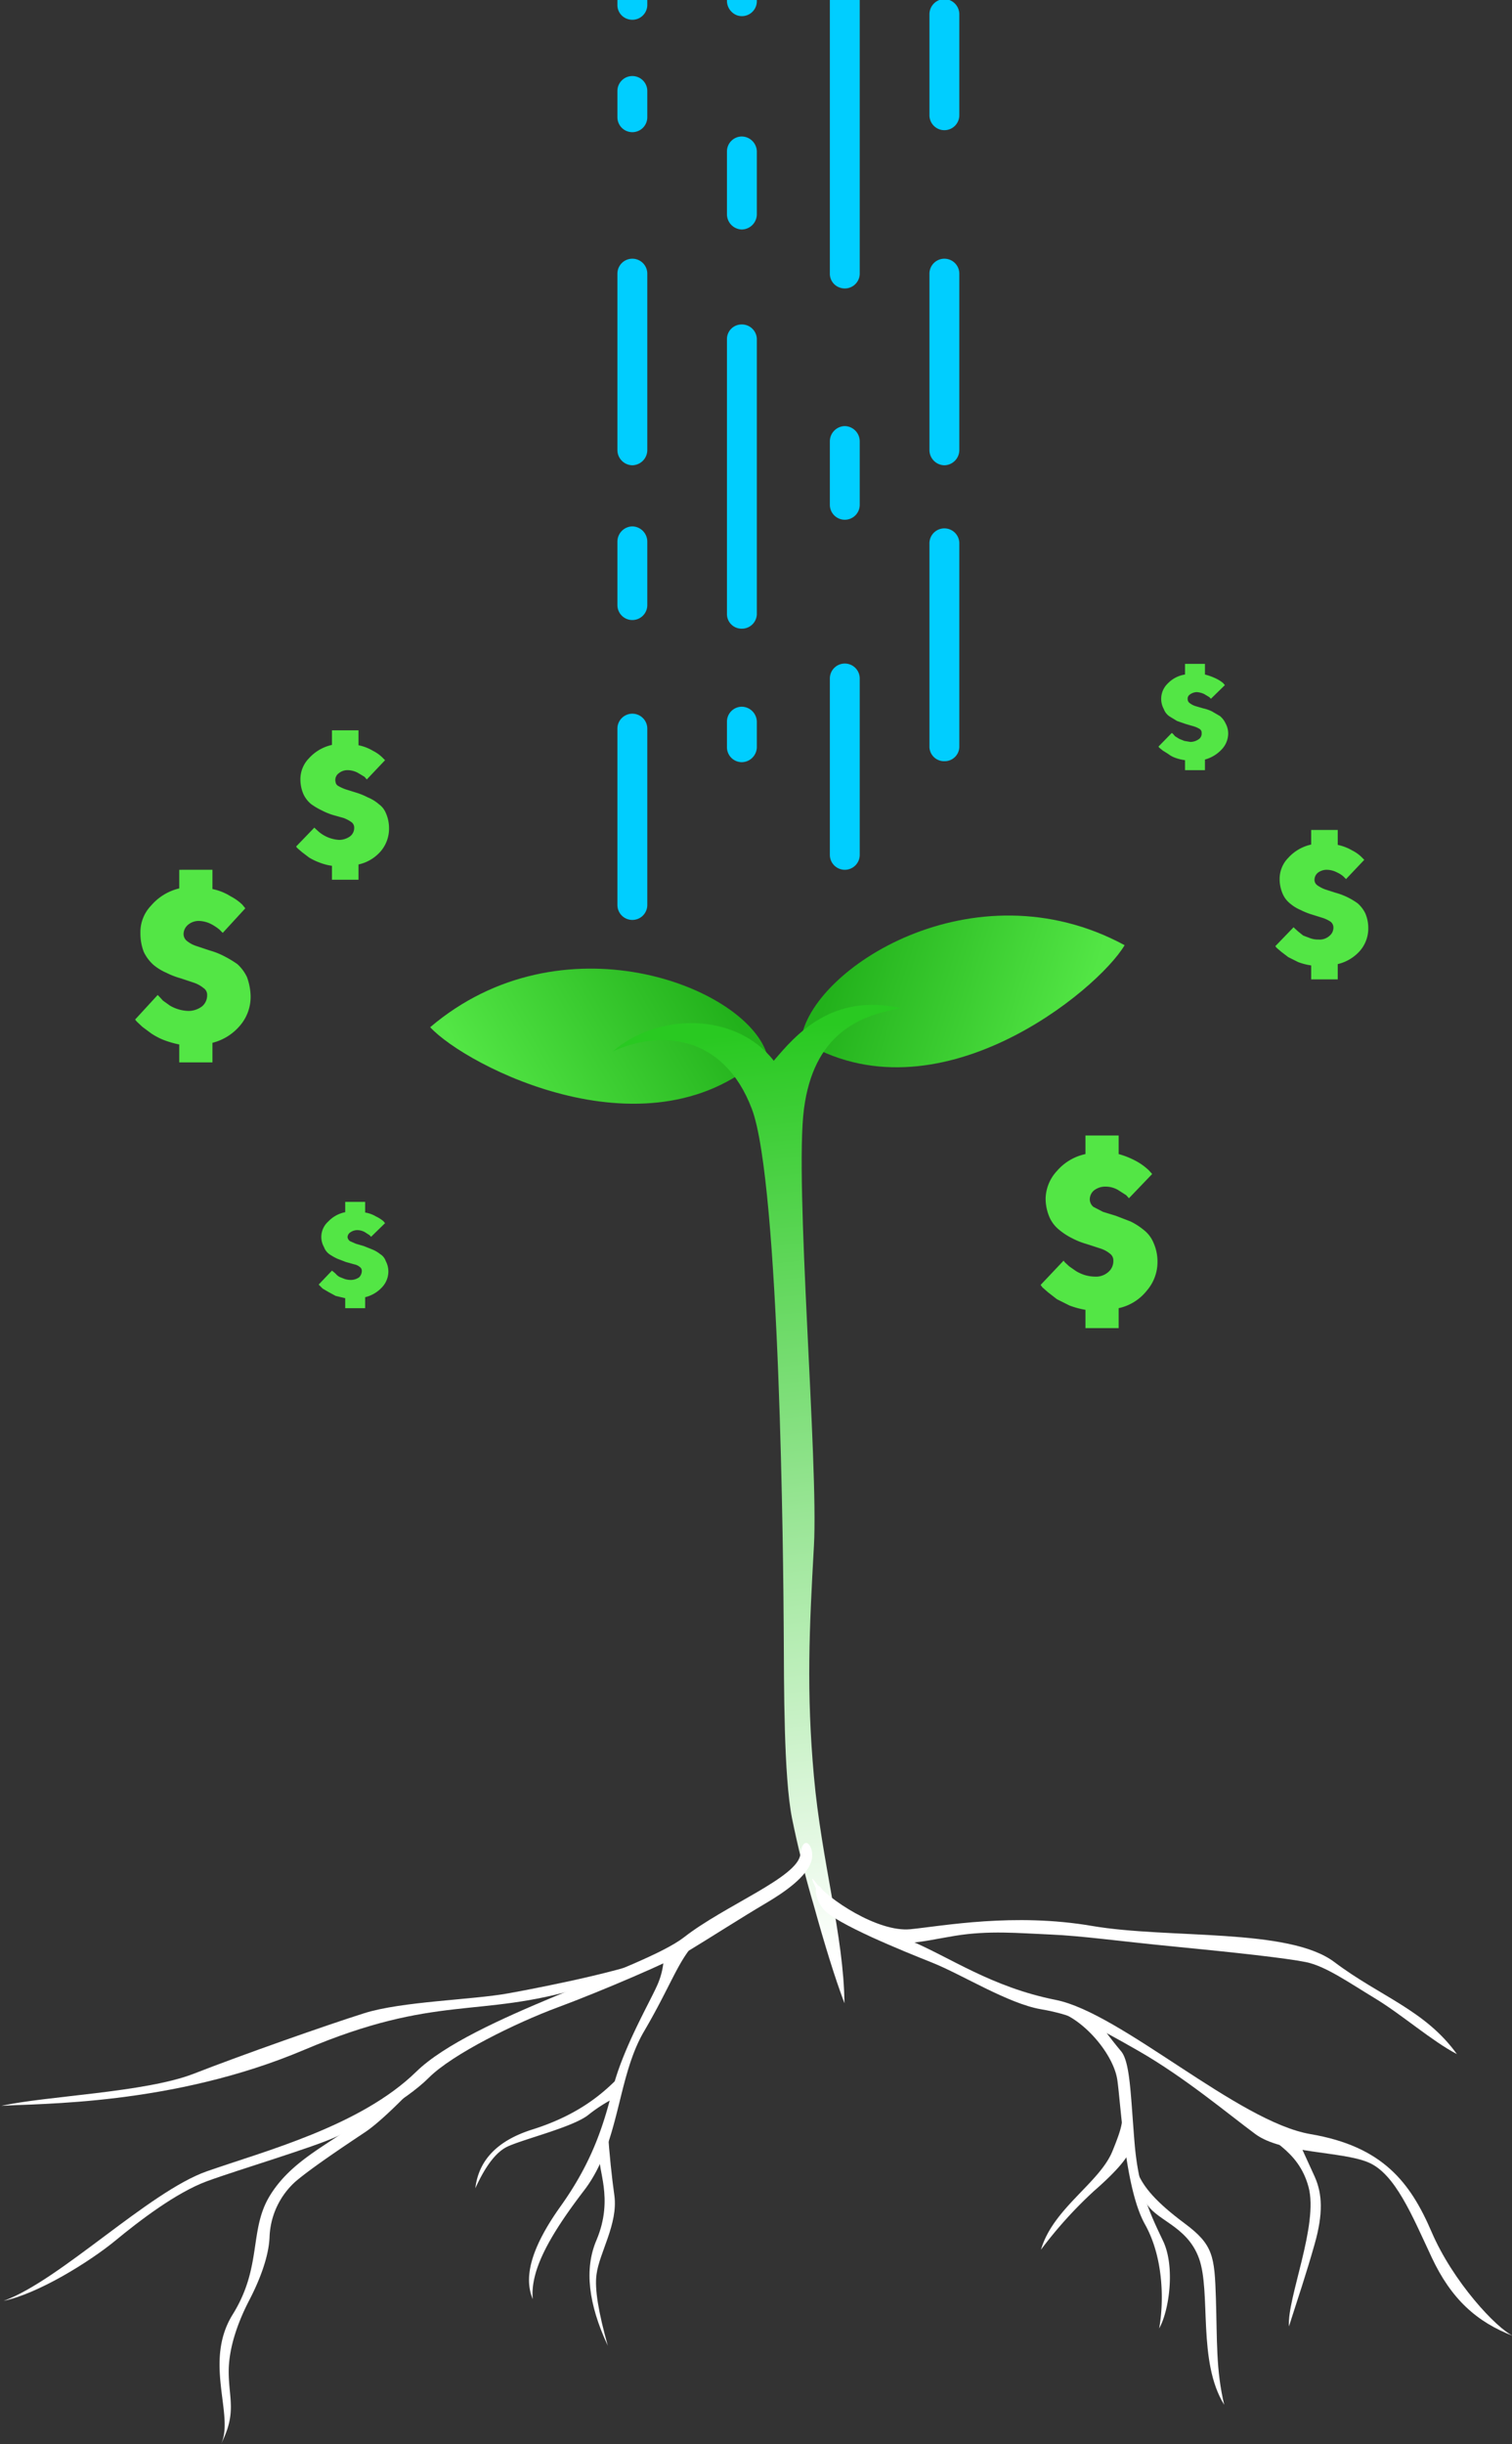 <svg id="Layer_1" data-name="Layer 1" xmlns="http://www.w3.org/2000/svg" xmlns:xlink="http://www.w3.org/1999/xlink" viewBox="0 0 455.5 735.9">
  <rect x="0" y="0" width="455.5" height="735.9" fill="#333333" stroke="none"/>
  <defs>
    <style>
      .cls-1 {
        fill: #00ceff;
      }

      .cls-2 {
        fill: url(#linear-gradient);
      }

      .cls-3 {
        fill: url(#linear-gradient-2);
      }

      .cls-4 {
        fill: url(#linear-gradient-3);
      }

      .cls-5 {
        fill: #fff;
      }

      .cls-6 {
        fill: #53e645;
      }
	  
	  #leaf-right {
		transform-origin: 241.3px 313.21px;
	  }
	  
	  #leaf-left {
		transform-origin: 230.9px 317.01px;
	  }
	  
	  #leaf-left, #leaf-right {
	    animation: leafMove 2s infinite;
        animation-timing-function: ease-in-out;
        animation-direction: alternate
	  }
	  
	  #stem {
        animation: stem 2s infinite;
        animation-timing-function: ease-in-out;
        animation-direction: alternate
      }
      
      @keyframes stem {
        0%   { d: path("M245.2,573.9q-4-13.6-6.6-26.4c-2.5-12.7-2.4-39.3-2.5-57.3s-1.1-133.9-9.6-156.3-27.6-23.9-41.9-17.3c13.7-11.9,37.3-11.7,48.5,2.8,6.4-7.5,17.3-20.6,38.5-15.8-13.2,2.1-26.5,8.1-29.4,30.3s4.4,106.5,3,131.6-2.3,43.8,0,69.4,9,48.1,9.2,68.3C251.4,595.2,248.4,585.4,245.2,573.9Z"); }
        100% { d: path("M245.2,573.9q-4-13.6-6.6-26.4c-2.5-12.7-2.4-39.3-2.5-57.3s4.9-133.9-3.6-156.3-27.6-23.9-41.9-17.3c13.7-11.9,37.3-11.7,48.5,2.8,6.4-7.5,17.3-20.6,38.5-15.8-13.2,2.1-26.5,8.1-29.4,30.3s-1.6,106.5-3,131.6-2.3,43.8,0,69.4,9,48.1,9.2,68.3C251.4,595.2,248.4,585.4,245.2,573.9Z"); }
      }
	  
	  @keyframes leafMove {
	    0% {transform: translateX(-3px) rotate(1deg); }
		100% {transform: translateX(3px) rotate(-1deg); }
	  }
	 
	  
	  #Dollar-Signs path {
		animation: hover 3s infinite;
        animation-timing-function: ease-in-out;
        animation-direction: alternate
	  }	
	  
	  @keyframes hover {
	    0% {transform: translateY(-3px) rotate(0.2deg);}
		100% {transform: translateY(3px) rotate(-0.2deg);}
	  }
	  
    </style>
    <linearGradient id="linear-gradient" x1="-271.19" y1="542.68" x2="-270.27" y2="543.03" gradientTransform="matrix(97.88, 22.6, 9.2, -39.84, 21684.76, 28057.45)" gradientUnits="userSpaceOnUse">
      <stop offset="0" stop-color="#53e645"/>
      <stop offset="1" stop-color="#22b11b"/>
    </linearGradient>
    <linearGradient id="linear-gradient-2" x1="-277.04" y1="537.7" x2="-276.12" y2="538.04" gradientTransform="matrix(-91.04, 42.45, -17.28, -37.06, -15595.46, 31971.79)" gradientUnits="userSpaceOnUse">
      <stop offset="0.03" stop-color="#53e645"/>
      <stop offset="1" stop-color="#22b11b"/>
    </linearGradient>
    <linearGradient id="linear-gradient-3" x1="-269.4" y1="533.99" x2="-269.37" y2="533.05" gradientTransform="matrix(87.01, 0, 0, -300.66, 23668.51, 160858.48)" gradientUnits="userSpaceOnUse">
      <stop offset="0" stop-color="#29c921"/>
      <stop offset="1" stop-color="#fff"/>
    </linearGradient>
  </defs>
  <title>_plant-illustration-work2</title>
  <g id="Rain">
    <path id="Rectangle-3" class="cls-1" d="M190.5,77.9h0a4.5,4.5,0,0,1,4.5,4.5h0v53.1a4.6,4.6,0,0,1-4.5,4.6h0a4.6,4.6,0,0,1-4.5-4.6V82.4A4.5,4.5,0,0,1,190.5,77.9Z" />
    <path id="Rectangle-3-Copy-10" class="cls-1" d="M190.5,214.9h0a4.5,4.5,0,0,1,4.5,4.5h0v53.1a4.5,4.5,0,0,1-4.5,4.5h0a4.5,4.5,0,0,1-4.5-4.5V219.4a4.5,4.5,0,0,1,4.5-4.5Z" />
    <path id="Rectangle-3-Copy-6" class="cls-1" d="M284.5,77.9h0a4.5,4.5,0,0,1,4.5,4.5v53.1a4.6,4.6,0,0,1-4.5,4.6h0a4.6,4.6,0,0,1-4.5-4.6V82.4A4.5,4.5,0,0,1,284.5,77.9Z" />
    <path id="Rectangle-3-Copy-8" class="cls-1" d="M254.5,199.8h0a4.5,4.5,0,0,1,4.5,4.5v53.1a4.5,4.5,0,0,1-4.5,4.5h0a4.5,4.5,0,0,1-4.5-4.5h0V204.3a4.5,4.5,0,0,1,4.5-4.5Z" />
    <path id="Rectangle-3-Copy-3" class="cls-1" d="M254.5,128.3h0a4.6,4.6,0,0,1,4.5,4.6V152a4.5,4.5,0,0,1-4.5,4.5h0A4.5,4.5,0,0,1,250,152h0V132.9A4.6,4.6,0,0,1,254.5,128.3Z" />
    <path id="Rectangle-3-Copy-4" class="cls-1" d="M223.4,41.1h0a4.6,4.6,0,0,1,4.6,4.5V64.5a4.6,4.6,0,0,1-4.6,4.6h0a4.6,4.6,0,0,1-4.4-4.6V45.6a4.5,4.5,0,0,1,4.4-4.5Z" />
    <path id="Rectangle-3-Copy-9" class="cls-1" d="M223.4,212.8h0a4.6,4.6,0,0,1,4.6,4.5V225a4.6,4.6,0,0,1-4.6,4.5h0A4.5,4.5,0,0,1,219,225h0v-7.7a4.5,4.5,0,0,1,4.4-4.5Z" />
    <path id="Rectangle-3-Copy-5" class="cls-1" d="M190.5,158.5h0a4.6,4.6,0,0,1,4.5,4.6v19.1a4.5,4.5,0,0,1-4.5,4.5h0a4.5,4.5,0,0,1-4.5-4.5h0V163.1A4.6,4.6,0,0,1,190.5,158.5Z" />
    <path id="Rectangle-3-Copy-12" class="cls-1" d="M190.5,22.9h0a4.5,4.5,0,0,1,4.5,4.5h0v7.9a4.5,4.5,0,0,1-4.5,4.5h0a4.5,4.5,0,0,1-4.5-4.5h0V27.4a4.5,4.5,0,0,1,4.5-4.5Z" />
    <path id="Rectangle-3-Copy-7" class="cls-1" d="M284.5,159.1h0a4.5,4.5,0,0,1,4.5,4.4v61.4a4.4,4.4,0,0,1-4.5,4.3h0a4.4,4.4,0,0,1-4.5-4.3V163.5A4.5,4.5,0,0,1,284.5,159.1Z" />
    <path id="Rectangle-3-Copy" class="cls-1" d="M223.4,97.7h0A4.5,4.5,0,0,1,228,102v83a4.5,4.5,0,0,1-4.6,4.3h0A4.4,4.4,0,0,1,219,185h0V102a4.4,4.4,0,0,1,4.4-4.3Z" />
    <path class="cls-1" d="M286,0h-3a4.6,4.6,0,0,0-3,4.2V34.7a4.5,4.5,0,1,0,9,0V4.2A4.6,4.6,0,0,0,286,0Z" />
    <path class="cls-1" d="M250,0V82.3a4.4,4.4,0,0,0,3,4.3,4.5,4.5,0,0,0,6-4.1V0Z" />
    <path class="cls-1" d="M219,0V.3a4.7,4.7,0,0,0,3,4.3,4.5,4.5,0,0,0,6-4.1V0Z" />
    <path class="cls-1" d="M186,0V1.4a4.4,4.4,0,0,0,3,4.3,4.5,4.5,0,0,0,6-4.1V0Z" />
  </g>
  <path id="leaf-left" class="cls-2" d="M230.9,317c-7-20.3-61.9-41.2-101.3-7.7C140.2,320.9,196.4,350.2,230.9,317Z" />
  <path id="leaf-right" class="cls-3" d="M241.3,313.2c2.7-21.4,52-53.2,97.5-28.6C330.8,298.2,282,338.5,241.3,313.2Z" />
  <path id="stem" class="cls-4" d="M245.2,573.9q-4-13.6-6.6-26.4c-2.5-12.7-2.4-39.3-2.5-57.3s-1.1-133.9-9.6-156.3-27.6-23.9-41.9-17.3c13.7-11.9,37.3-11.7,48.5,2.8,6.4-7.5,17.3-20.6,38.5-15.8-13.2,2.1-26.5,8.1-29.4,30.3s4.4,106.5,3,131.6-2.3,43.8,0,69.4,9,48.1,9.2,68.3C251.4,595.2,248.4,585.4,245.2,573.9Z" />
  <g id="Roots">
    <path id="Path-6" class="cls-5" d="M241.1,558.4c-.8,6.9-22.7,15.3-35,24.9s-63.9,24.1-80.7,40.5-45.7,23.9-63.1,30-44.4,33-61.2,39c10.6-2.2,26.2-12,33.6-18.1s18.4-14.5,27.6-17.9,32.8-10.4,39.4-13.6,20.4-10.5,27.5-17.6,26.2-16.5,38.9-21.2,34.2-13.9,39.5-17.1,16.6-10.4,22.9-14.1,12.2-8,13.8-12.4S242,551.4,241.1,558.4Z" />
    <path id="Path-9" class="cls-5" d="M248,569.5c2.4,4.5,13.6,9.6,25.9,14.7s24.6,14.1,44.2,18,54.9,36.7,76.7,40.4,30.1,14.6,36.5,29.5,19.5,29,24.6,31.3c-11-4.2-18.7-11.1-24.6-23.7s-11-25.2-19.1-28.6-26-2.6-34-8.5-21.3-17.1-35.3-25.1-19.4-10.8-29.3-12.5-23.9-10.5-32.7-14-29.3-11.8-32.9-16.2S245.7,565.1,248,569.5Z" />
    <path id="Path-10" class="cls-5" d="M245.8,566.9c3.4,4.7,18.6,15,28.5,14s31.2-5,54.6-1,59.3.5,73.1,10.9,27.3,14.4,36.9,27.7c-7.5-3.9-16.6-11.9-24.7-16.8s-14.9-9.7-20.8-10.9-21.4-2.9-38.9-4.6-28.5-3.3-38-3.7-18.6-1.3-28.9.4-18.4,4.2-26.4-.4c-5.4-3.1-9.2-5.2-11.7-6.5C244.8,566.8,243.5,563.8,245.8,566.9Z" />
    <path id="Path-12" class="cls-5" d="M106.5,639.9c-8.4,6.3-19.1,11.1-25.3,21.4S79,682.6,70.1,696.9s.6,30.5-3.5,39c4.8-9.5,2.3-13.6,2.3-21.8s3.6-16.5,6.2-21.5,5.8-12.4,6.1-18.9A23.6,23.6,0,0,1,89,656.9c4.9-4.2,15.9-11.5,21-14.9,3.3-2.2,8.7-7.1,16-14.8A167.1,167.1,0,0,0,106.5,639.9Z" />
    <path id="Path-14" class="cls-5" d="M180.8,649.3c-1.1,3.5,4.3,12.4-1.1,25.2-3.7,8.6-2.5,19.2,3.4,31.8-2.8-10-4-17.1-3.4-21.4.8-6.5,6.5-15.2,5.4-23.7-.8-5.7-1.5-12.3-2-19.7C182.3,644.4,181.6,647,180.8,649.3Z" />
    <path id="Path-16" class="cls-5" d="M375.6,638.2c6.4,6.2,15.5,8.9,18.6,20.3s-6.5,33.5-5.9,42c2.6-8.1,5.3-16.1,7.8-25s2.3-14.8,0-20l-5.8-12.7C376.2,635.7,371.4,634.2,375.6,638.2Z" />
    <path id="Path-18" class="cls-5" d="M345,662.7c2.6,5.9,12.5,7.1,16.2,17.3s-.5,31.1,7.6,44.1c-2.5-10.5-2.1-19.2-2.5-32s-.8-16.2-9.4-22.6-12.4-10.9-14.2-15.3S342.5,656.7,345,662.7Z" />
    <path id="Path-8" class="cls-5" d="M175.2,598.5c-31.2,9.4-43.6,1.8-83.5,18.7S11.4,633.3.4,634.1c13.2-3,43.4-4,58-9.7s39.9-14.6,51.3-18.2,32.5-4,43.5-6,40.1-7.7,47.9-12.5S206.4,589.1,175.2,598.5Z" />
    <path id="Path-11" class="cls-5" d="M209.7,584.7c-5.5,5.8-7.5,13-15.7,27s-7.2,33.7-18,47.8-16.3,24.4-15.5,32.8c-2.7-6.4-.8-15.1,8.4-28s12.8-23.7,15.7-35.4,10.9-25.6,13.2-30.7a23.1,23.1,0,0,0,2.2-9.4C210.1,582.1,213.4,580.8,209.7,584.7Z" />
    <path id="Path-13" class="cls-5" d="M187.2,624.7c-4,4-11.2,11.6-26.8,16.5-10.5,3.3-16.2,9.2-17.2,17.7,3.1-6.8,6.3-11,9.8-12.6,5.1-2.3,19.1-5.7,24-9.3a46.2,46.2,0,0,1,8.4-5.4Q191.1,620.8,187.2,624.7Z" />
    <path id="Path-15" class="cls-5" d="M318.8,605.7c8,2.6,16.7,13,17.8,20.6s2.3,32.7,8.3,43.4,5.6,24.5,4.3,31.4c3-5.2,4.9-18.5,1.2-26.3s-7.4-15.1-8.6-29.5-1.3-24.4-4.1-27.7a119.7,119.7,0,0,1-7.4-9.8C317.2,604.6,313.4,603.9,318.8,605.7Z" />
    <path id="Path-17" class="cls-5" d="M338.2,633.6c-.4,5.3.8,4.7-3.1,14.2s-17.9,17.2-21.5,29.6a127.9,127.9,0,0,1,16-17.7c4.7-4.1,11.3-10.4,11.1-13.7S338.7,628.2,338.2,633.6Z" />
  </g>
  <g id="Dollar-Signs">
    <path id="_" data-name=" " class="cls-6" d="M106.7,249.2a2,2,0,0,0-.9-1.7,10.1,10.1,0,0,0-2.3-1.2l-3.2-.9a20.2,20.2,0,0,1-3.4-1.4,20.7,20.7,0,0,1-3.2-1.9,8.6,8.6,0,0,1-2.3-3,11.2,11.2,0,0,1-.9-4.4,9,9,0,0,1,2.6-6.4,13.1,13.1,0,0,1,6.9-4v-4.4h8v4.5a13.9,13.9,0,0,1,4.4,1.7,11,11,0,0,1,2.8,2l.8.8-5.5,5.8-.7-.8-2-1.2a6.8,6.8,0,0,0-3.1-.8,4.1,4.1,0,0,0-2.6.9,2.5,2.5,0,0,0-1,2.7,1.5,1.5,0,0,0,.7,1.1,12.8,12.8,0,0,0,2.4,1.1l3.2,1a20.2,20.2,0,0,1,3.4,1.4,12,12,0,0,1,3.4,2.1,6,6,0,0,1,1.8,2.1,11.3,11.3,0,0,1,1.2,5.1,10.5,10.5,0,0,1-2.4,6.8,12.3,12.3,0,0,1-6.8,4.1v4.6h-8v-4.2a16.4,16.4,0,0,1-3.8-1,17.7,17.7,0,0,1-3.1-1.5L91,256.6l-1.4-1.2-.4-.5,5.5-5.7.4.4,1,.9a10.4,10.4,0,0,0,6.1,2.4,5.7,5.7,0,0,0,3.3-1.1A3.2,3.2,0,0,0,106.7,249.2Z" />
    <path id="_-copy-4" data-name=" -copy-4" class="cls-6" d="M401.7,279.2a2.2,2.2,0,0,0-.9-1.7,9.7,9.7,0,0,0-2.3-1.1l-3.2-1a21.3,21.3,0,0,1-3.5-1.4,12.3,12.3,0,0,1-3.1-1.9,7.6,7.6,0,0,1-2.3-3,11.2,11.2,0,0,1-.9-4.4,9,9,0,0,1,2.6-6.4,13.1,13.1,0,0,1,6.9-4v-4.4h8v4.5a14.9,14.9,0,0,1,4.4,1.7,11,11,0,0,1,2.8,2l.8.8-5.5,5.8-.8-.8a7.6,7.6,0,0,0-1.9-1.2,6.8,6.8,0,0,0-3.1-.8,4.4,4.4,0,0,0-2.7.9,2.8,2.8,0,0,0-1,2.1,2,2,0,0,0,.9,1.7,10.1,10.1,0,0,0,2.3,1.2l3.1,1A20.7,20.7,0,0,1,409,272a9.6,9.6,0,0,1,2.3,3,11.2,11.2,0,0,1,.9,4.4,10.3,10.3,0,0,1-2.5,6.9,12.9,12.9,0,0,1-6.7,4v4.6h-8v-4.2a18.6,18.6,0,0,1-3.9-1l-3-1.5-2.1-1.6-1.4-1.2-.4-.5,5.5-5.7.4.4,1,.9,1.5,1.2,2.1.8a6.9,6.9,0,0,0,2.5.4,4.4,4.4,0,0,0,3.3-1.1A3.2,3.2,0,0,0,401.7,279.2Z" />
    <path id="_-copy" data-name=" -copy" class="cls-6" d="M62.4,299.6a2.4,2.4,0,0,0-1.1-2.1,9.2,9.2,0,0,0-2.9-1.6l-3.9-1.3a23.5,23.5,0,0,1-4.4-1.7,15.8,15.8,0,0,1-3.9-2.4,12.4,12.4,0,0,1-2.9-3.9,15.6,15.6,0,0,1-1-5.7,11.5,11.5,0,0,1,3.2-8.2,16.1,16.1,0,0,1,8.5-5.2v-5.6H64v5.8a16.3,16.3,0,0,1,5.5,2.2,14.8,14.8,0,0,1,3.5,2.5l.9,1.1-6.8,7.4-1-1a14.3,14.3,0,0,0-2.4-1.6,8.6,8.6,0,0,0-3.8-1,5,5,0,0,0-3.3,1.2,3.7,3.7,0,0,0-1.3,2.7,2.7,2.7,0,0,0,1.1,2.2,8.9,8.9,0,0,0,2.9,1.5l3.9,1.3a22.6,22.6,0,0,1,4.3,1.7,32.6,32.6,0,0,1,4,2.4,12.4,12.4,0,0,1,2.9,3.9,18,18,0,0,1,1.1,5.7,13.3,13.3,0,0,1-3.1,8.8A16,16,0,0,1,64,314v5.9H54v-5.4a29,29,0,0,1-4.8-1.4,20.5,20.5,0,0,1-3.6-1.9l-2.7-2-1.7-1.6-.5-.6,6.8-7.4.5.5,1.1,1.2,2.1,1.5a11.6,11.6,0,0,0,5.6,1.6,6.8,6.8,0,0,0,4.1-1.4A4.3,4.3,0,0,0,62.4,299.6Z" />
    <path id="_-copy-3" data-name=" -copy-3" class="cls-6" d="M335.4,379.6a2.5,2.5,0,0,0-1-2.1,8.7,8.7,0,0,0-3-1.6l-4-1.3a22.6,22.6,0,0,1-4.3-1.7,19.9,19.9,0,0,1-3.9-2.5,10.2,10.2,0,0,1-3-3.8,14.3,14.3,0,0,1-1.2-5.8,12.6,12.6,0,0,1,3.4-8.2,15.6,15.6,0,0,1,8.6-5.1v-5.6h10v5.6a24.5,24.5,0,0,1,5.6,2.3,17.7,17.7,0,0,1,3.5,2.6l1,1.1-7,7.3-.8-.9-2.5-1.6a7.5,7.5,0,0,0-3.8-1,5.5,5.5,0,0,0-3.5,1.2,3.6,3.6,0,0,0-1.2,2.6,3,3,0,0,0,1.1,2.3l2.9,1.5,3.9,1.2,4.4,1.7a19.9,19.9,0,0,1,3.9,2.5,9.5,9.5,0,0,1,3,3.9,13.9,13.9,0,0,1,1.2,5.7,13.2,13.2,0,0,1-3.2,8.7,14.8,14.8,0,0,1-8.5,5.3v6H327v-5.5a26.2,26.2,0,0,1-4.8-1.3l-3.8-1.9-2.7-2.1-1.7-1.5-.5-.7,6.9-7.3.4.5,1.3,1.2,2,1.4a12.3,12.3,0,0,0,2.6,1.2,11.2,11.2,0,0,0,3.1.5,5.6,5.6,0,0,0,4.1-1.4A4.3,4.3,0,0,0,335.4,379.6Z" />
    <path id="_-copy-2" data-name=" -copy-2" class="cls-6" d="M109,382.6a1.4,1.4,0,0,0-.6-1.1,3.8,3.8,0,0,0-1.7-.8l-2.5-.7-2.6-1a17.1,17.1,0,0,1-2.3-1.3,4.6,4.6,0,0,1-1.7-2.2,6.2,6.2,0,0,1,1.3-7.7A9.5,9.5,0,0,1,104,365v-3.1h6v3.2a9.3,9.3,0,0,1,3.3,1.2,10.2,10.2,0,0,1,2.2,1.4l.5.6-4.2,4.1-.5-.5-1.4-.9a4.8,4.8,0,0,0-2.4-.6,3.7,3.7,0,0,0-2,.7,1.8,1.8,0,0,0-.8,1.5,1.9,1.9,0,0,0,.7,1.1l1.8.8,2.4.7,2.5,1a9.5,9.5,0,0,1,2.4,1.4,3.9,3.9,0,0,1,1.7,2.1,6.8,6.8,0,0,1,.8,3.1,7,7,0,0,1-2,4.9,10.1,10.1,0,0,1-5,2.9v3.3h-6v-3l-2.9-.7L98.9,389l-1.7-1-.9-.9-.3-.3,4-4.2.4.3.7.6a4,4,0,0,0,1.2,1l1.5.6a6.3,6.3,0,0,0,1.9.3,4.4,4.4,0,0,0,2.5-.8A2.8,2.8,0,0,0,109,382.6Z" />
    <path id="_-copy-5" data-name=" -copy-5" class="cls-6" d="M362,220.7a1.3,1.3,0,0,0-.6-1.2,7.1,7.1,0,0,0-1.8-.8l-2.4-.7-2.6-.9-2.3-1.4a4.6,4.6,0,0,1-1.7-2.2,6.4,6.4,0,0,1,1.2-7.7,9.1,9.1,0,0,1,5.2-2.7v-3.2h6v3.2a18.5,18.5,0,0,1,3.3,1.2,10.2,10.2,0,0,1,2.2,1.4l.5.6-4.2,4.1-.5-.5-1.5-.9a6,6,0,0,0-2.3-.6,3.7,3.7,0,0,0-2,.7,1.5,1.5,0,0,0-.7,1.5,1.4,1.4,0,0,0,.6,1.1,5.6,5.6,0,0,0,1.7.9l2.4.7a11.4,11.4,0,0,1,2.6.9l2.4,1.4a6.2,6.2,0,0,1,1.7,2.2,6.4,6.4,0,0,1,.8,3,7,7,0,0,1-2,4.9,10.7,10.7,0,0,1-5,3v3.2h-6v-3a13.7,13.7,0,0,1-2.9-.7,7.8,7.8,0,0,1-2.2-1.2l-1.6-1-1.1-.9-.2-.3,4-4.1.3.2.7.8,1.3.8,1.5.6,1.8.3a4.4,4.4,0,0,0,2.5-.8A2,2,0,0,0,362,220.7Z" />
  </g>
</svg>
